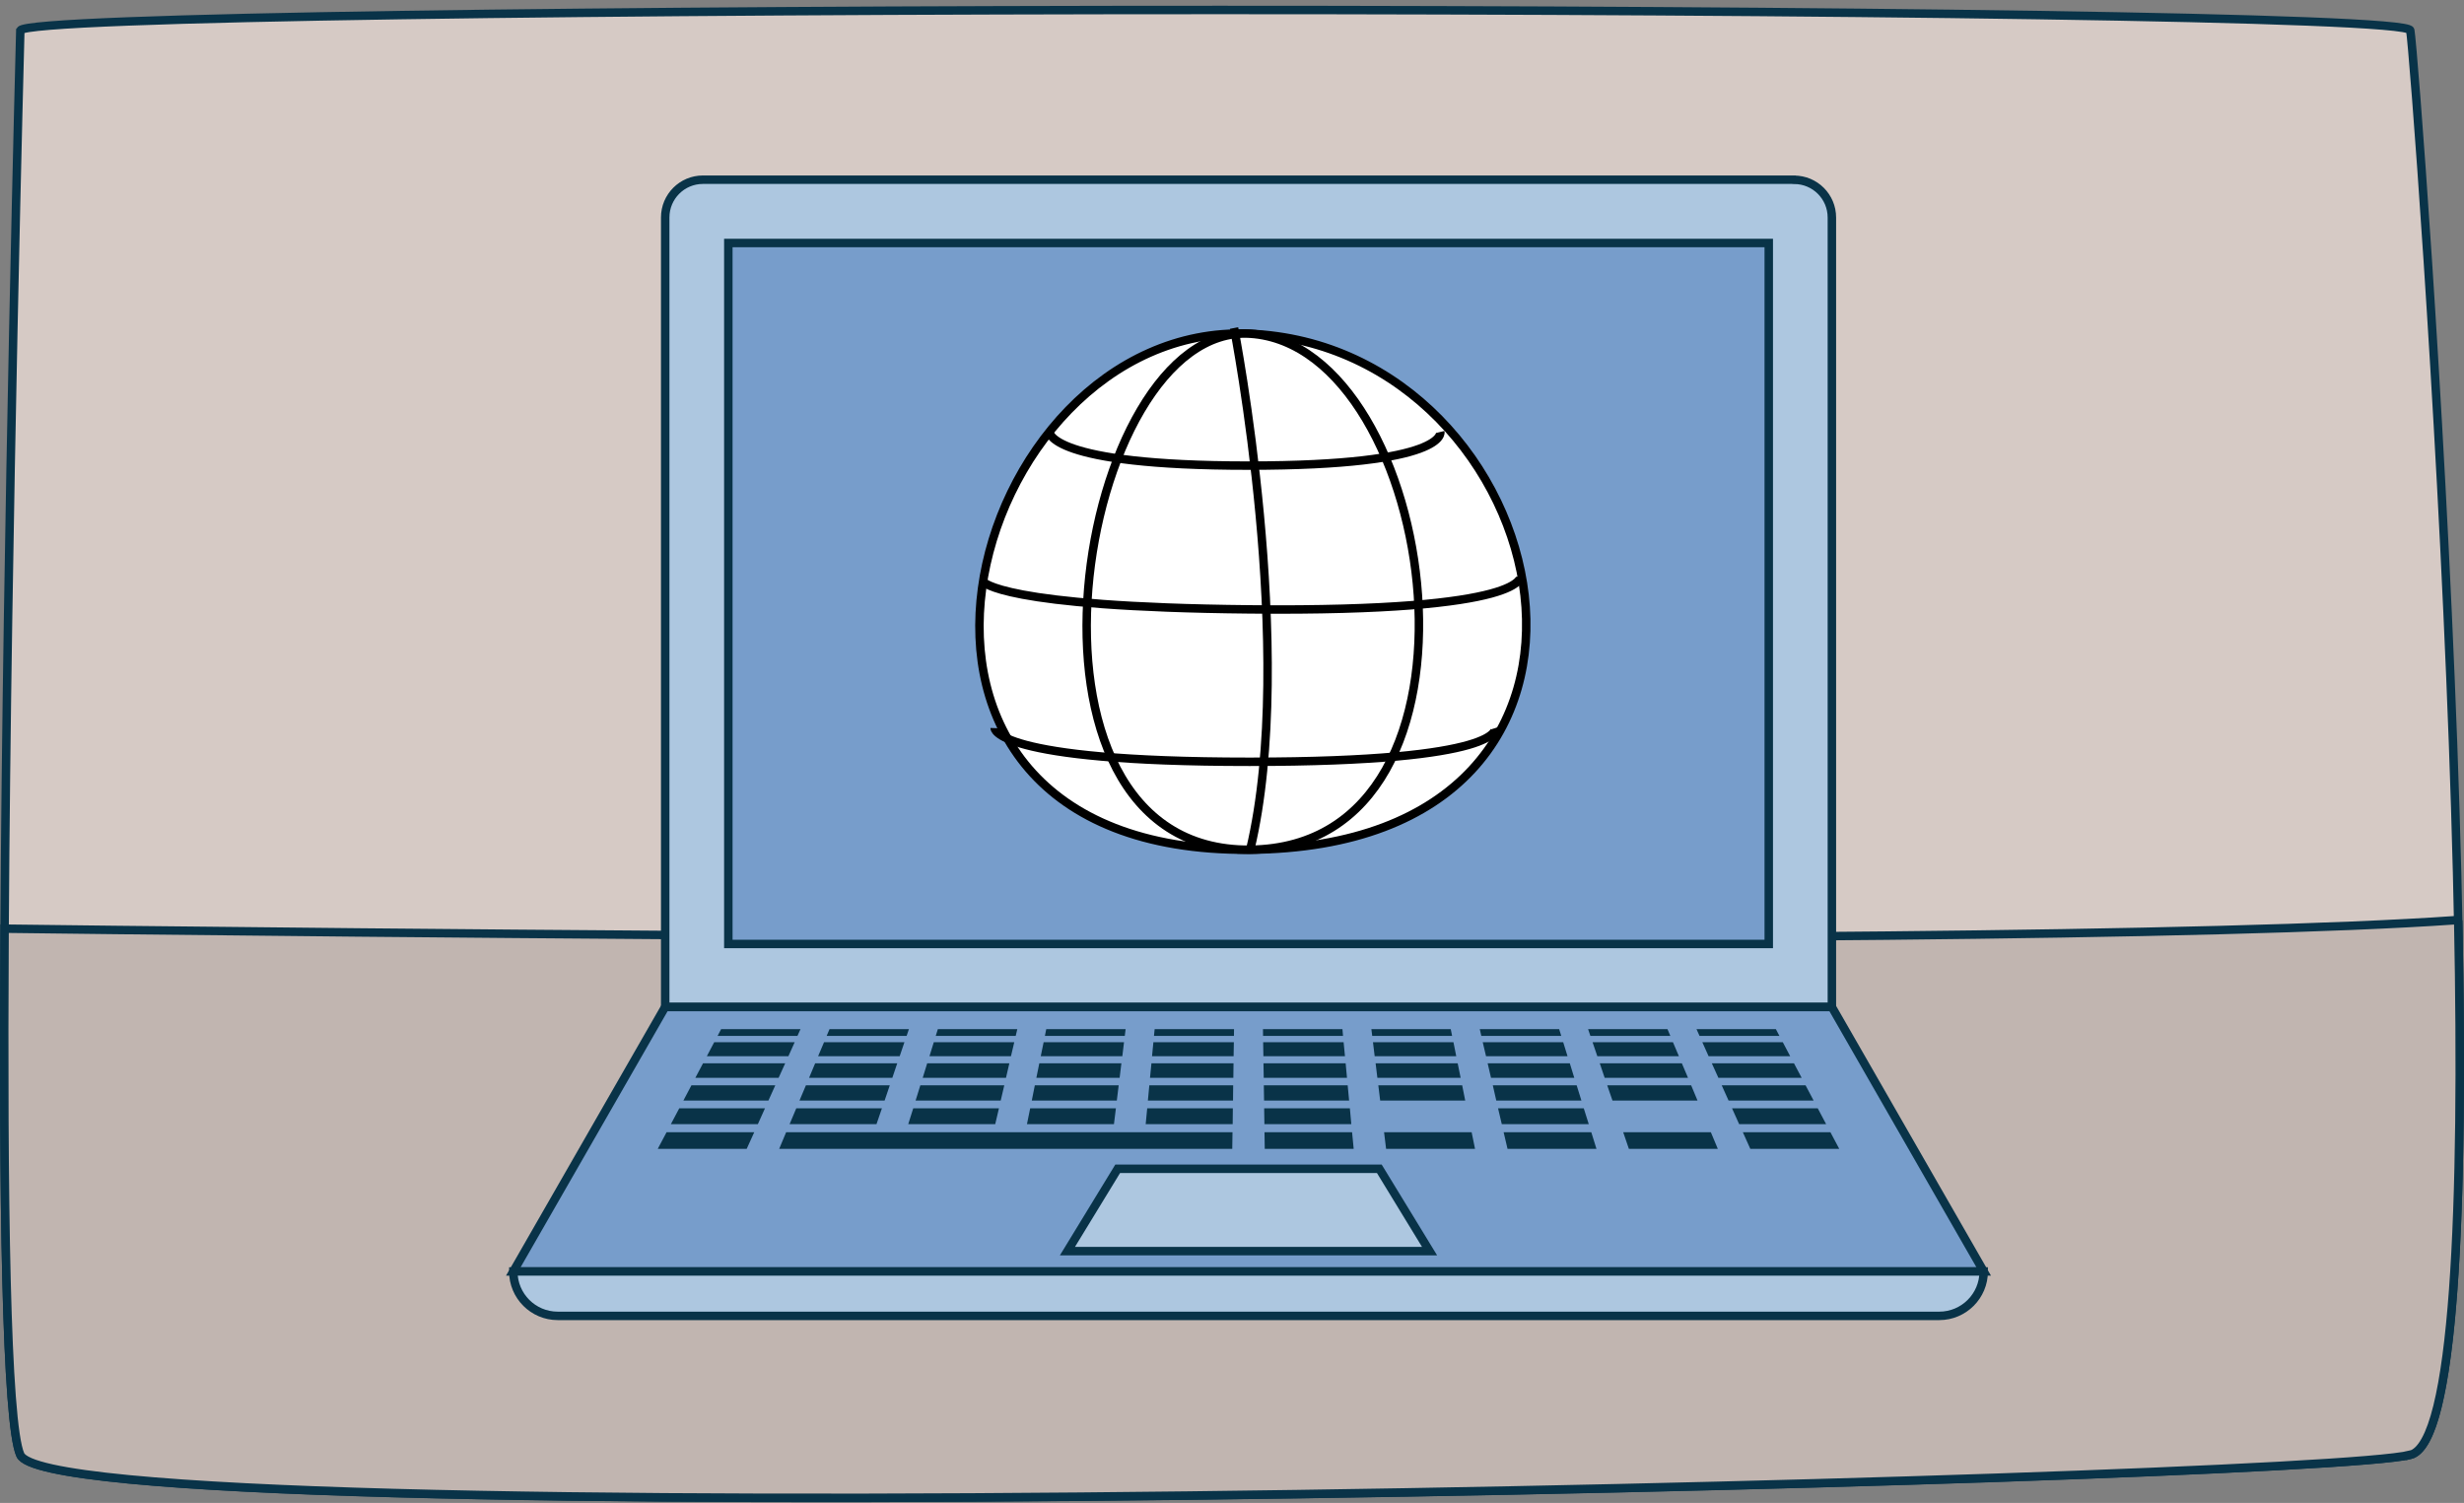 <svg width="341" height="208" viewBox="0 0 341 208" fill="none" xmlns="http://www.w3.org/2000/svg">
<rect x="0" y="0" width="341" height="208" fill="#808080" stroke="none"/>
<g clip-path="url(#clip0_50_2097)">
<path d="M2.811 4.2C5.317 0.441 332.826 0.441 333.563 4.2C334.301 7.959 348.6 197.595 333.563 201.354C318.527 205.113 7.823 212.632 2.811 201.354C0.843 196.915 0.421 165.46 0.632 128.922C0.972 72.58 2.811 4.2 2.811 4.2Z" fill="#D6CAC5" stroke="#093348" stroke-width="1.171" stroke-miterlimit="10"/>
<path d="M333.564 201.354C339.782 199.796 340.977 166.49 340.204 127.669L339.829 127.352C274.599 131.931 12.554 128.676 0.632 128.524C0.632 128.652 0.632 128.781 0.632 128.91C0.422 165.448 0.831 196.904 2.811 201.342C7.823 212.62 318.527 205.102 333.564 201.342V201.354Z" fill="#C1B5B0" stroke="#093348" stroke-width="1.171" stroke-miterlimit="10"/>
<path d="M248.284 24.87H97.283C94.39 24.87 92.06 27.212 92.06 30.093V139.356H253.519V30.105C253.519 27.212 251.177 24.882 248.296 24.882L248.284 24.87Z" fill="#ADC7E0" stroke="#093348" stroke-width="1.171" stroke-miterlimit="10"/>
<path d="M244.783 33.63H100.796V130.643H244.783V33.63Z" fill="#779DCB" stroke="#093348" stroke-width="1.171" stroke-miterlimit="10"/>
<path d="M274.529 175.965H71.039L92.048 139.368H253.519L274.529 175.965Z" fill="#779DCB" stroke="#093348" stroke-width="1.171" stroke-miterlimit="10"/>
<path d="M147.722 173.154L154.678 161.759H190.889L197.845 173.154H147.722Z" fill="#ADC7E0" stroke="#093348" stroke-width="1.171" stroke-miterlimit="10"/>
<path d="M71.039 175.965C71.039 179.361 73.791 182.113 77.187 182.113H268.38C271.776 182.113 274.529 179.361 274.529 175.965H71.039Z" fill="#ADC7E0" stroke="#093348" stroke-width="1.171" stroke-miterlimit="10"/>
<path d="M109.111 146.172H97.822L98.841 144.24H109.978L109.111 146.172Z" fill="#093348"/>
<path d="M124.511 146.172H113.222L114.041 144.24H125.167L124.511 146.172Z" fill="#093348"/>
<path d="M139.911 146.172H128.633L129.231 144.24H140.368L139.911 146.172Z" fill="#093348"/>
<path d="M155.323 146.172H144.033L144.431 144.24H155.557L155.323 146.172Z" fill="#093348"/>
<path d="M170.723 146.172H159.433L159.621 144.24H170.758L170.723 146.172Z" fill="#093348"/>
<path d="M186.134 146.172H174.845L174.81 144.24H185.947L186.134 146.172Z" fill="#093348"/>
<path d="M201.534 146.172H190.245L190.01 144.24H201.148L201.534 146.172Z" fill="#093348"/>
<path d="M216.934 146.172H205.656L205.2 144.24H216.337L216.934 146.172Z" fill="#093348"/>
<path d="M232.346 146.172H221.056L220.4 144.24H231.526L232.346 146.172Z" fill="#093348"/>
<path d="M247.746 146.172H236.456L235.59 144.24H246.727L247.746 146.172Z" fill="#093348"/>
<path d="M110.364 143.361H99.309L99.801 142.425H110.786L110.364 143.361Z" fill="#093348"/>
<path d="M125.471 143.361H114.404L114.803 142.425H125.788L125.471 143.361Z" fill="#093348"/>
<path d="M140.567 143.361H129.5L129.793 142.425H140.789L140.567 143.361Z" fill="#093348"/>
<path d="M155.662 143.361H144.607L144.794 142.425H155.779L155.662 143.361Z" fill="#093348"/>
<path d="M170.769 143.361H159.702L159.796 142.425H170.781L170.769 143.361Z" fill="#093348"/>
<path d="M185.865 143.361H174.798L174.786 142.425H185.783L185.865 143.361Z" fill="#093348"/>
<path d="M200.96 143.361H189.905L189.788 142.425H200.773L200.96 143.361Z" fill="#093348"/>
<path d="M216.067 143.361H205.001L204.79 142.425H215.775L216.067 143.361Z" fill="#093348"/>
<path d="M231.163 143.361H220.096L219.78 142.425H230.765L231.163 143.361Z" fill="#093348"/>
<path d="M246.258 143.361H235.203L234.781 142.425H245.766L246.258 143.361Z" fill="#093348"/>
<path d="M107.753 149.17H96.229L97.295 147.156H108.666L107.753 149.17Z" fill="#093348"/>
<path d="M123.492 149.17H111.969L112.812 147.156H124.171L123.492 149.17Z" fill="#093348"/>
<path d="M139.22 149.17H127.696L128.317 147.156H139.688L139.22 149.17Z" fill="#093348"/>
<path d="M154.948 149.17H143.424L143.834 147.156H155.194L154.948 149.17Z" fill="#093348"/>
<path d="M170.687 149.17H159.152L159.351 147.156H170.711L170.687 149.17Z" fill="#093348"/>
<path d="M186.415 149.17H174.892L174.856 147.156H186.228L186.415 149.17Z" fill="#093348"/>
<path d="M202.143 149.17H190.619L190.374 147.156H201.733L202.143 149.17Z" fill="#093348"/>
<path d="M217.871 149.17H206.347L205.879 147.156H217.25L217.871 149.17Z" fill="#093348"/>
<path d="M233.61 149.17H222.075L221.396 147.156H232.756L233.61 149.17Z" fill="#093348"/>
<path d="M249.338 149.17H237.815L236.901 147.156H248.273L249.338 149.17Z" fill="#093348"/>
<path d="M106.347 152.309H94.578L95.69 150.201H107.296L106.347 152.309Z" fill="#093348"/>
<path d="M122.426 152.309H110.645L111.535 150.201H123.141L122.426 152.309Z" fill="#093348"/>
<path d="M138.494 152.309H126.713L127.369 150.201H138.986L138.494 152.309Z" fill="#093348"/>
<path d="M154.561 152.309H142.792L143.213 150.201H154.819L154.561 152.309Z" fill="#093348"/>
<path d="M170.641 152.309H158.859L159.058 150.201H170.664L170.641 152.309Z" fill="#093348"/>
<path d="M186.708 152.309H174.938L174.903 150.201H186.509L186.708 152.309Z" fill="#093348"/>
<path d="M202.775 152.309H191.006L190.748 150.201H202.354L202.775 152.309Z" fill="#093348"/>
<path d="M218.855 152.309H207.073L206.593 150.201H218.199L218.855 152.309Z" fill="#093348"/>
<path d="M234.922 152.309H223.153L222.426 150.201H234.044L234.922 152.309Z" fill="#093348"/>
<path d="M250.99 152.309H239.22L238.271 150.201H249.877L250.99 152.309Z" fill="#093348"/>
<path d="M104.883 155.576H92.845L94.004 153.386H105.867L104.883 155.576Z" fill="#093348"/>
<path d="M121.302 155.576H109.275L110.2 153.386H122.052L121.302 155.576Z" fill="#093348"/>
<path d="M137.733 155.576H125.694L126.385 153.386H138.248L137.733 155.576Z" fill="#093348"/>
<path d="M154.163 155.576H142.124L142.569 153.386H154.433L154.163 155.576Z" fill="#093348"/>
<path d="M170.594 155.576H158.555L158.766 153.386H170.617L170.594 155.576Z" fill="#093348"/>
<path d="M187.012 155.576H174.985L174.95 153.386H186.813L187.012 155.576Z" fill="#093348"/>
<path d="M219.873 155.576H207.835L207.319 153.386H219.182L219.873 155.576Z" fill="#093348"/>
<path d="M252.723 155.576H240.684L239.7 153.386H251.563L252.723 155.576Z" fill="#093348"/>
<path d="M103.338 158.996H91.029L92.247 156.7H104.38L103.338 158.996Z" fill="#093348"/>
<path d="M170.535 158.996H107.835L108.795 156.7H170.57L170.535 158.996Z" fill="#093348"/>
<path d="M187.34 158.996H175.032L174.997 156.7H187.118L187.34 158.996Z" fill="#093348"/>
<path d="M204.134 158.996H191.826L191.545 156.7H203.665L204.134 158.996Z" fill="#093348"/>
<path d="M220.939 158.996H208.631L208.092 156.7H220.225L220.939 158.996Z" fill="#093348"/>
<path d="M237.733 158.996H225.424L224.64 156.7H236.772L237.733 158.996Z" fill="#093348"/>
<path d="M254.538 158.996H242.23L241.199 156.7H253.32L254.538 158.996Z" fill="#093348"/>
<path d="M172.795 46.184C215.669 47.847 231.772 117.222 172.795 117.597C113.819 117.972 133.4 44.661 172.795 46.184Z" fill="white" stroke="black" stroke-width="1.171" stroke-miterlimit="10"/>
<path d="M173.018 46.184C199.075 47.847 208.853 117.222 173.018 117.597C137.182 117.972 149.081 44.661 173.018 46.184Z" fill="white" stroke="black" stroke-width="1.171" stroke-miterlimit="10"/>
<path d="M145.228 59.78C145.228 59.78 145.099 64.441 172.784 64.441C200.468 64.441 199.332 59.78 199.332 59.78" stroke="black" stroke-width="1.171" stroke-miterlimit="10"/>
<path d="M136.058 80.497C136.058 80.497 138.4 84.01 172.983 84.338C212.015 84.713 210.411 79.677 210.411 79.677" stroke="black" stroke-width="1.171" stroke-miterlimit="10"/>
<path d="M137.651 100.769C137.651 100.769 137.487 105.43 172.924 105.43C208.362 105.43 206.909 100.769 206.909 100.769" stroke="black" stroke-width="1.171" stroke-miterlimit="10"/>
<path d="M170.781 45.399C170.781 45.399 179.529 90.287 173.018 117.597" stroke="black" stroke-width="1.171" stroke-miterlimit="10"/>
</g>
<defs>
<clipPath id="clip0_50_2097">
<rect width="341" height="207.097" fill="white" transform="translate(0 0.792)"/>
</clipPath>
</defs>
</svg>
